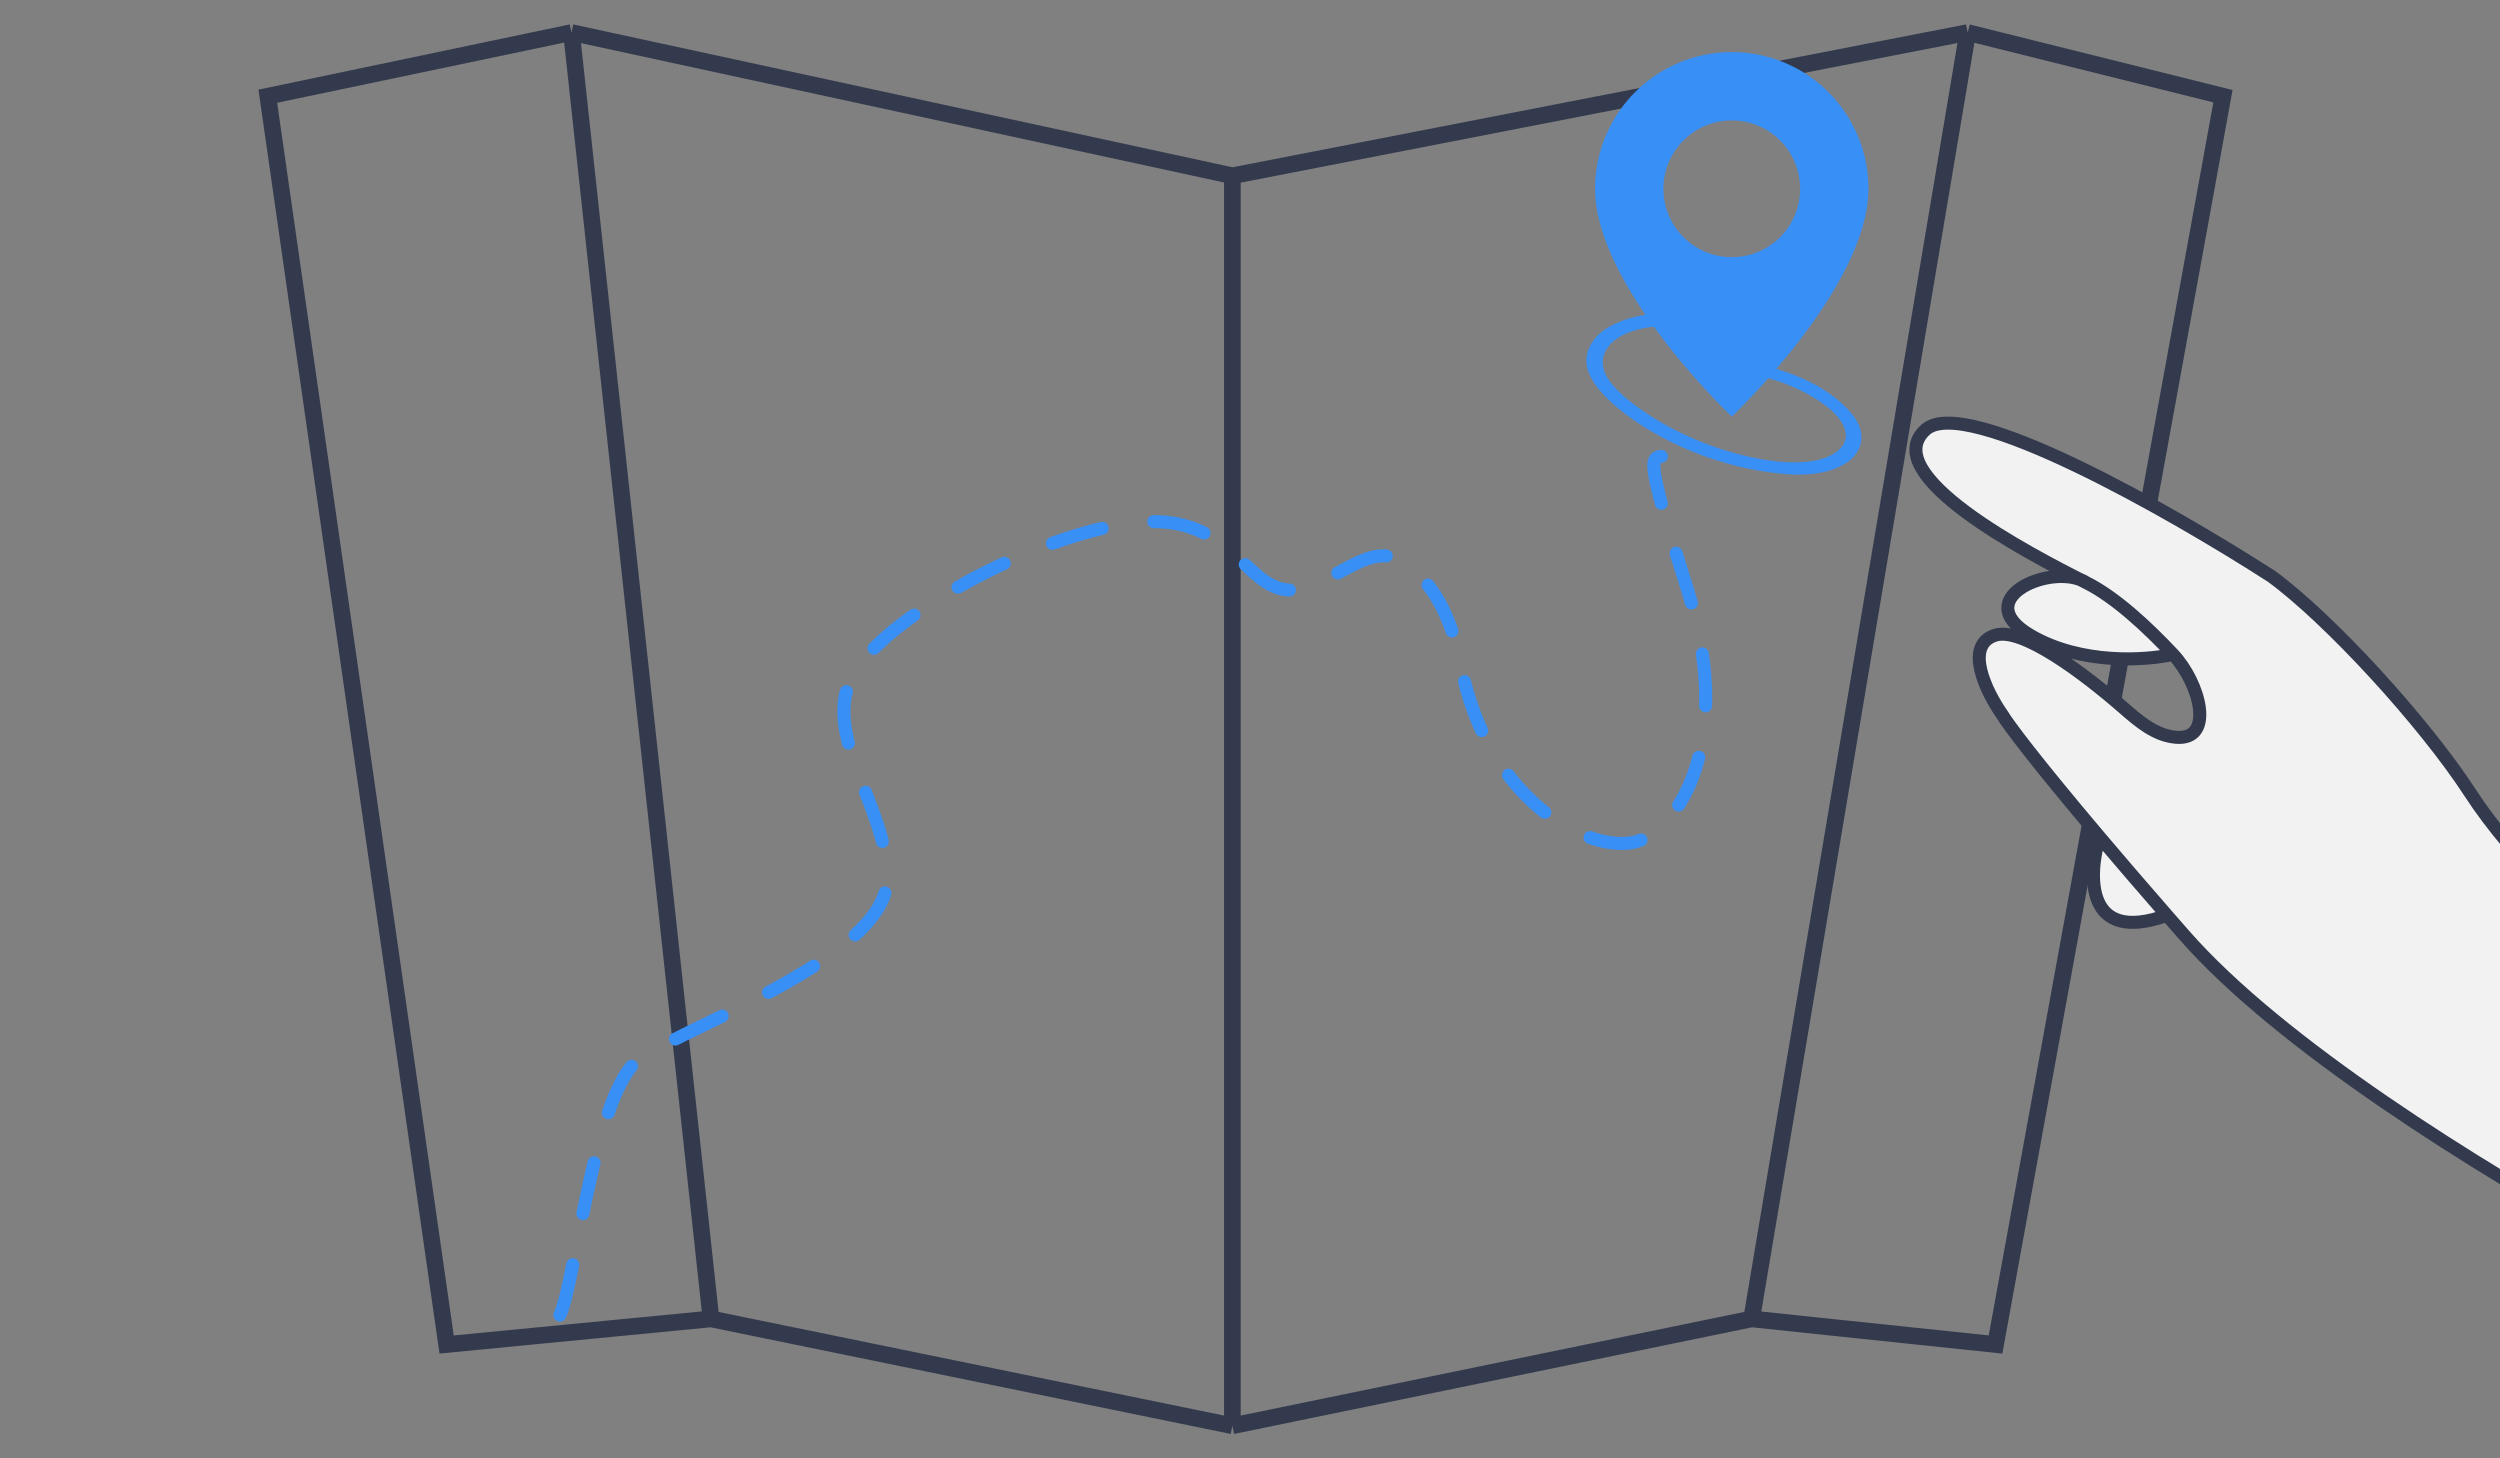 <?xml version="1.0" encoding="UTF-8"?> <svg xmlns="http://www.w3.org/2000/svg" width="192" height="112" viewBox="0 0 192 112" fill="none"><rect x="0" y="0" width="192" height="112" fill="#808080" stroke="none"/> <g clip-path="url(#clip0_1199_20)"> <path d="M43.888 2.5L94.646 13.5M43.888 2.5L20.568 7.389L34.3 103.258L54.603 101.291M43.888 2.5L54.603 101.291M94.646 13.5L151.118 2.5M94.646 13.5V109.5M151.118 2.5L170.723 7.389L153.257 103.258L134.524 101.291M151.118 2.5L134.524 101.291M54.603 101.291L94.646 109.5M94.646 109.5L134.524 101.291" stroke="#333A4D" stroke-width="1.28"></path> <path d="M137.156 25.45C133.138 24.159 127.319 23.22 123.924 24.922C122.482 25.595 121.594 26.872 121.89 28.246C122.267 29.64 123.621 30.904 125.026 31.943C128.206 34.286 132.406 35.916 136.613 36.361C138.629 36.593 140.65 36.411 141.992 35.418C143.144 34.499 143.27 33.164 142.338 31.938C139.933 28.826 134.416 27.305 130.291 27.65C129.504 27.704 129.995 28.59 130.782 28.536C134.026 28.282 137.684 29.253 140.191 31.142C141.595 32.181 142.395 33.613 141.135 34.625C140.077 35.506 138.245 35.614 136.475 35.439C133.03 35.053 129.377 33.668 126.6 31.835C125.322 31.003 123.999 29.984 123.382 28.89C122.652 27.534 123.351 26.331 124.793 25.659C126.33 24.948 128.49 24.917 130.449 25.017C132.653 25.174 134.876 25.632 136.967 26.297C137.691 26.524 137.88 25.678 137.156 25.45Z" fill="#388FF6"></path> <path d="M43 101C44.222 98.391 45.666 83.478 49.214 81.242C53.65 78.447 67.938 73.371 68.13 67.594C68.323 61.817 62.336 55.904 66.001 51.059C69.665 46.214 81.523 40.251 88.273 40.064C95.023 39.878 95.795 45.841 99.652 45.282C102.315 44.896 105.082 41.712 107.421 42.985C109.382 44.052 111.291 46.406 112.188 51.059C114.309 62.053 122.846 65.966 126.125 64.476C129.403 62.985 133.068 56.276 129.596 45.282C126.125 34.287 126.728 35.186 128.079 35" stroke="#388FF6" stroke-linecap="round" stroke-dasharray="4 4"></path> <path d="M159.758 44.513C154.992 42.104 144.236 36.311 147.882 33.001C150.905 30.257 166.856 39.368 174.455 44.267C178.877 47.497 186.144 55.399 189.707 60.885C192.921 65.835 199.182 72.407 208.024 76.744C213.136 79.251 216.506 84.932 214.773 90.356C212.978 95.973 206.628 98.685 201.463 95.84C190.029 89.54 175.093 80.192 167.771 71.842C167.307 71.313 166.856 70.798 166.419 70.296C160.134 72.553 160.349 67.223 161.242 64.276C156.281 58.412 154.199 55.614 153.761 54.872C152.564 53.168 150.783 49.565 153.231 48.784C155.269 48.133 159.989 51.662 163.157 54.432C164.297 55.429 165.521 56.456 167.027 56.614C167.053 56.617 167.08 56.619 167.107 56.622C170.129 56.889 168.965 52.469 166.891 50.255C164.864 50.722 159.835 51.084 155.936 48.796C151.354 46.107 156.979 43.456 159.758 44.513Z" fill="#F2F2F2"></path> <path d="M160.251 44.761C155.79 42.527 144.104 36.43 147.882 33.001C150.905 30.257 166.856 39.368 174.455 44.267C178.877 47.497 186.144 55.399 189.707 60.885C192.921 65.835 199.182 72.407 208.024 76.744C213.136 79.251 216.506 84.932 214.773 90.356C212.978 95.973 206.628 98.685 201.463 95.84C190.029 89.54 175.093 80.192 167.771 71.842C167.307 71.313 166.856 70.798 166.419 70.296M160.251 44.761C162.426 45.85 164.898 48.128 166.891 50.255M160.251 44.761C157.737 43.119 151.062 45.935 155.936 48.796C159.835 51.084 164.864 50.722 166.891 50.255M166.891 50.255C168.965 52.469 170.129 56.889 167.107 56.622C167.08 56.619 167.053 56.617 167.027 56.614C165.521 56.456 164.297 55.429 163.157 54.432C159.989 51.662 155.269 48.133 153.231 48.784C150.783 49.565 152.564 53.168 153.761 54.872C154.199 55.614 156.281 58.412 161.242 64.276M161.242 64.276C162.706 66.007 164.421 68.005 166.419 70.296M161.242 64.276C160.349 67.223 160.134 72.553 166.419 70.296" stroke="#333A4D" stroke-linecap="round"></path> <g clip-path="url(#clip1_1199_20)"> <path fill-rule="evenodd" clip-rule="evenodd" d="M133 32C133 32 143.5 22.049 143.5 14.5C143.5 11.715 142.394 9.045 140.425 7.075C138.455 5.106 135.785 4 133 4C130.215 4 127.545 5.106 125.575 7.075C123.606 9.045 122.5 11.715 122.5 14.5C122.5 22.049 133 32 133 32ZM133 19.75C134.392 19.75 135.728 19.197 136.712 18.212C137.697 17.228 138.25 15.892 138.25 14.5C138.25 13.108 137.697 11.772 136.712 10.788C135.728 9.803 134.392 9.25 133 9.25C131.608 9.25 130.272 9.803 129.288 10.788C128.303 11.772 127.75 13.108 127.75 14.5C127.75 15.892 128.303 17.228 129.288 18.212C130.272 19.197 131.608 19.75 133 19.75V19.75Z" fill="#388FF6"></path> </g> </g> <defs> <clipPath id="clip0_1199_20"> <rect width="192" height="112" fill="white"></rect> </clipPath> <clipPath id="clip1_1199_20"> <rect width="28" height="28" fill="white" transform="translate(119 4)"></rect> </clipPath> </defs> </svg> 